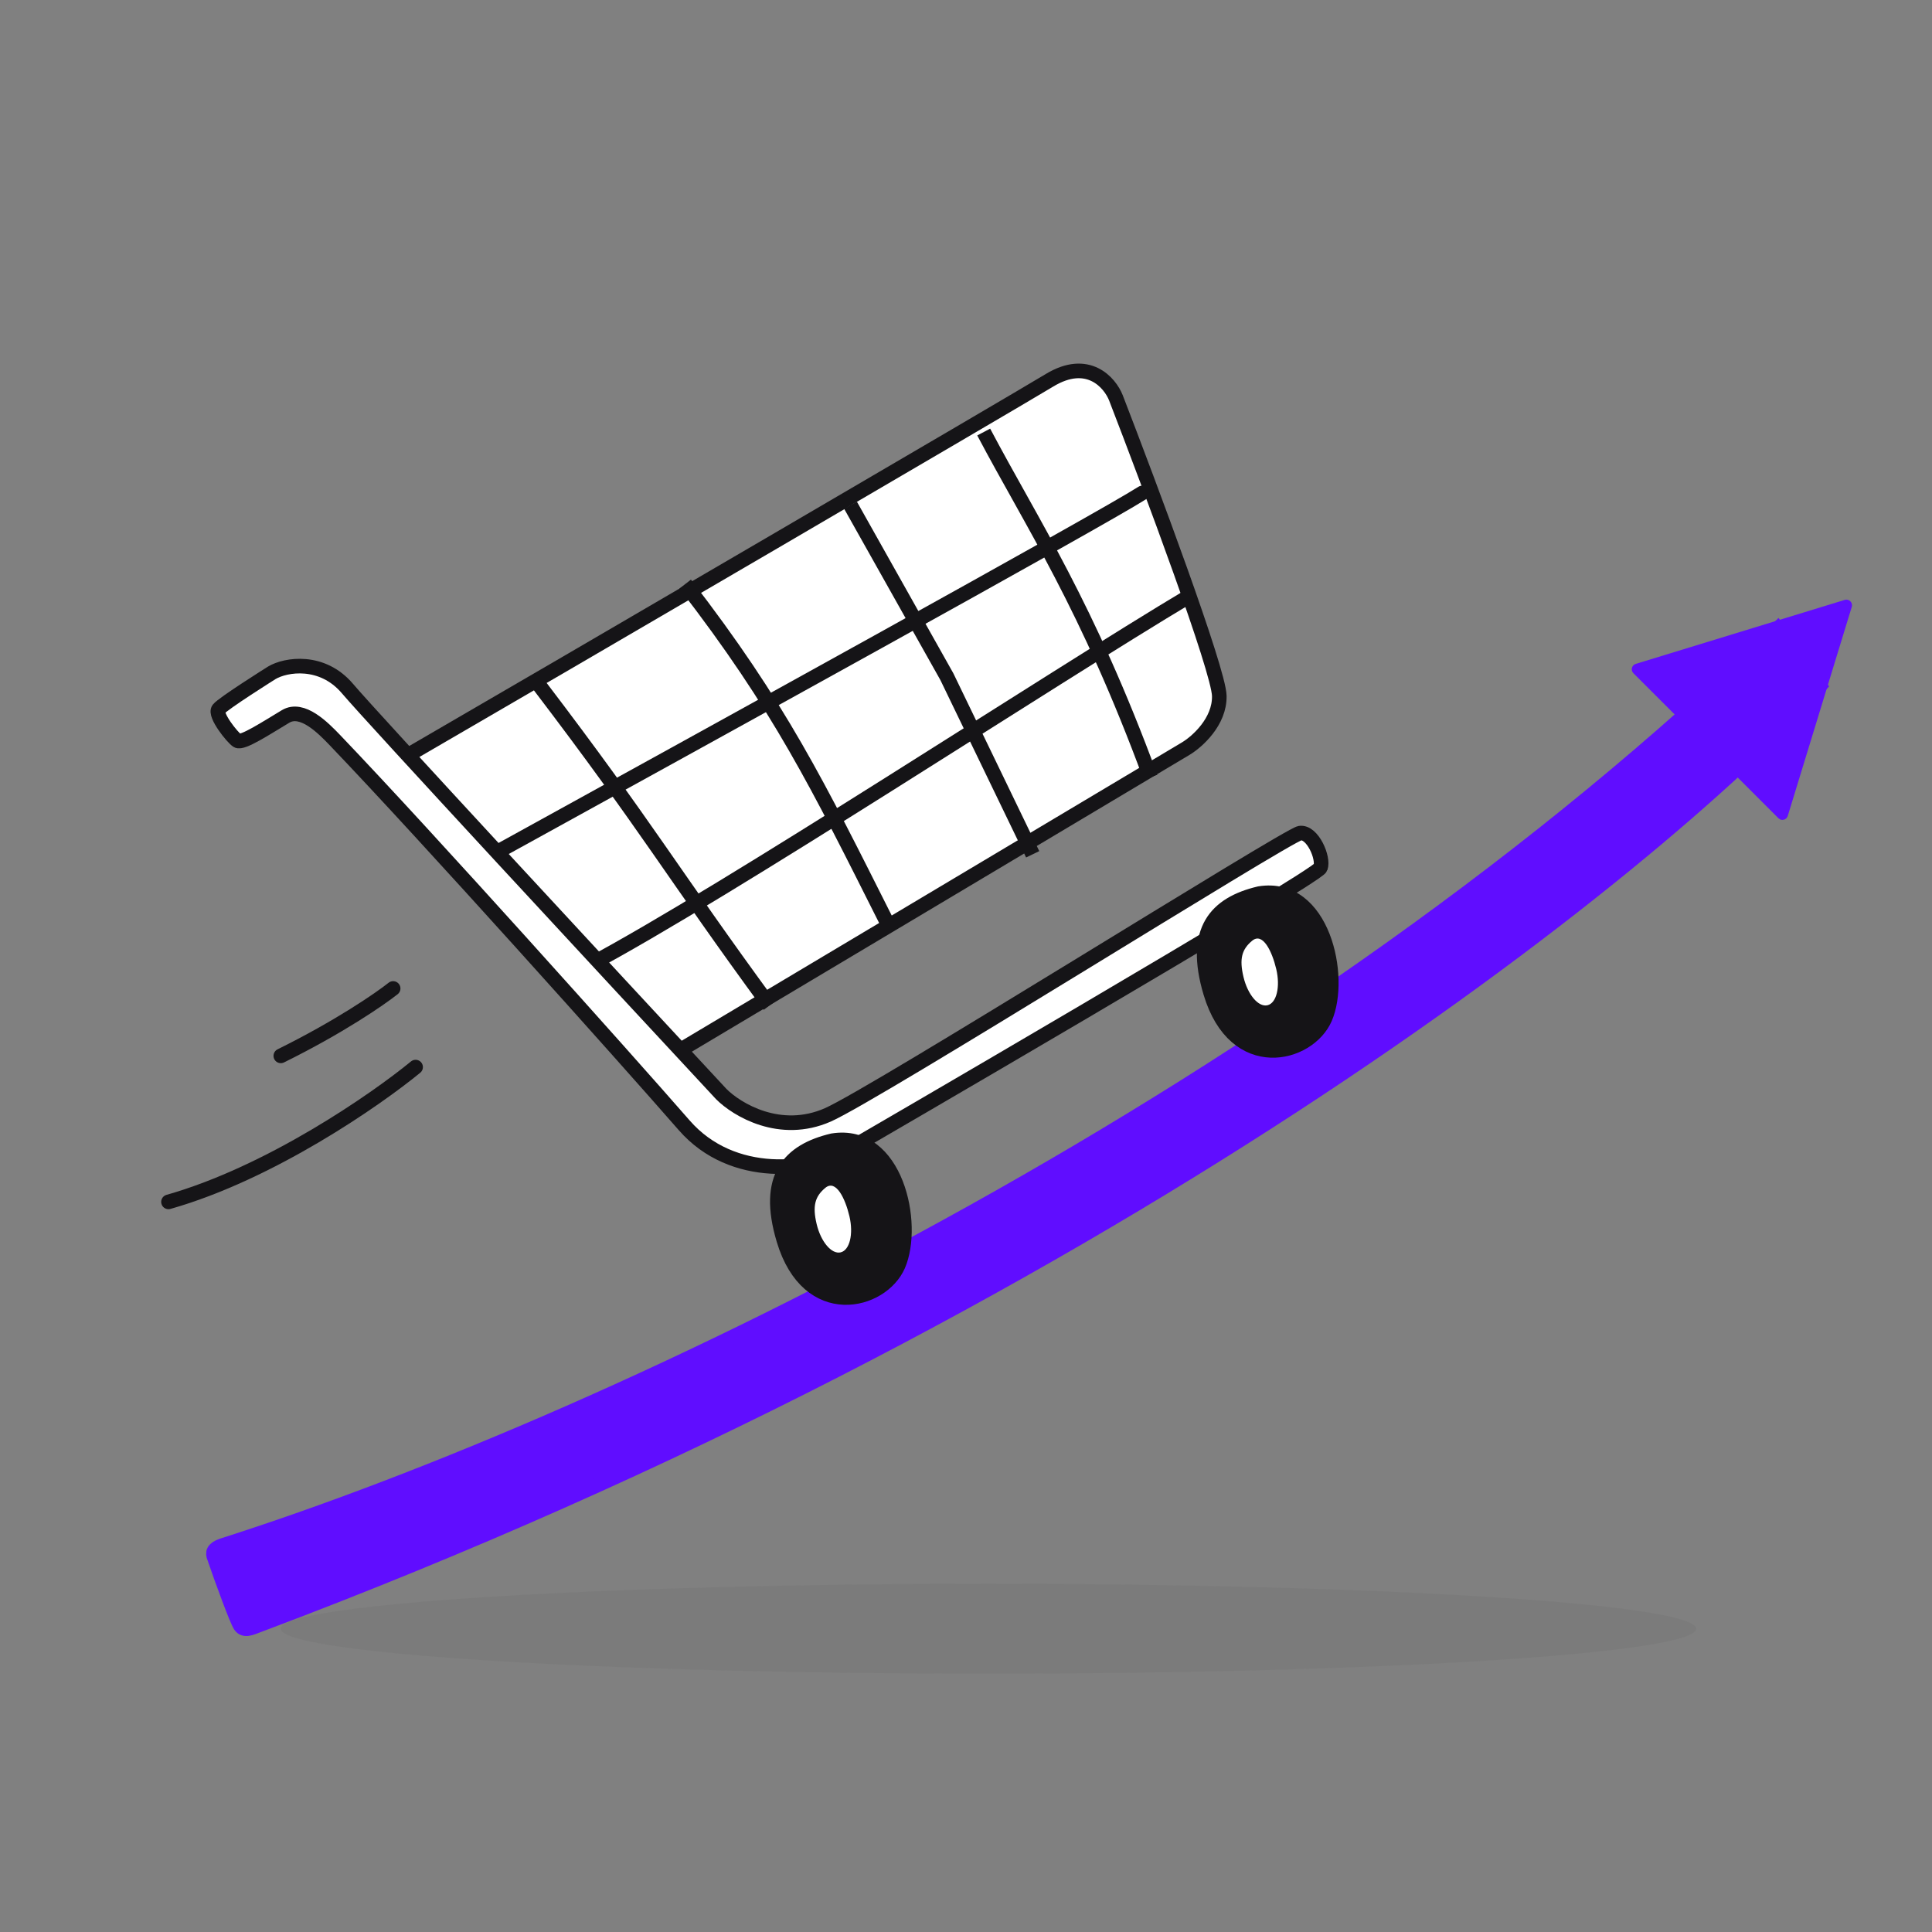 <?xml version="1.0" encoding="UTF-8"?> <svg xmlns="http://www.w3.org/2000/svg" width="172" height="172" viewBox="0 0 172 172" fill="none"><rect x="0" y="0" width="172" height="172" fill="#808080" stroke="none"/><g clip-path="url(#clip0_3935_25960)"><path d="M158.257 56C116.174 96.861 55.685 126.165 19.766 137.607C18.99 137.883 18.886 138.22 19.093 138.699C19.766 140.671 21.078 144.242 21.39 144.712C21.735 145.23 22.338 144.935 22.933 144.712C98.166 116.475 147.137 77.482 162 61.065L158.257 56Z" fill="#600DFF" stroke="#600DFF" stroke-width="1.3"></path><path d="M164.232 53.407C164.615 53.29 164.973 53.649 164.856 54.032L159.159 72.637C159.049 72.998 158.594 73.111 158.328 72.844L145.419 59.936C145.153 59.669 145.266 59.215 145.626 59.104L164.232 53.407Z" fill="#600DFF"></path><path d="M105.552 66.655L60.11 93.756C57.464 95.284 42.91 76.623 35 68C51.075 58.676 89.863 36.017 93.438 33.853C96.849 31.79 98.805 34.047 99.348 35.421C102.396 43.307 108.503 59.654 108.55 61.955C108.597 64.256 106.571 66.047 105.552 66.655Z" fill="white" stroke="#151417" stroke-width="1.3"></path><path d="M48 61C57.706 73.74 59.81 77.645 68.512 89.518" stroke="#151417" stroke-width="1.3"></path><path d="M61 52C69.413 62.896 72.778 69.812 78.936 82.055" stroke="#151417" stroke-width="1.3"></path><path d="M75.717 44.975L84.297 60.244L91.936 76.055" stroke="#151417" stroke-width="1.3"></path><path d="M87.576 38.463C91.93 46.702 96.763 53.842 102.424 69.196" stroke="#151417" stroke-width="1.3"></path><path d="M106 53C93.49 60.466 64.804 79.34 52.322 85.989" stroke="#151417" stroke-width="1.3"></path><path d="M44 76C61.908 66.132 98.021 46.243 101.695 43.887" stroke="#151417" stroke-width="1.3" stroke-linecap="round"></path><path d="M24.199 59.897C24.199 59.897 19.837 62.636 19.454 63.136C19.071 63.636 20.688 65.66 21.128 65.94C21.568 66.221 23.731 64.794 25.427 63.782C26.901 62.902 28.755 64.784 29.83 65.907C38.158 74.609 55.553 94.037 60.916 100.185C65.229 105.128 72.34 104.275 75.532 102.327C75.532 102.327 117.249 78.111 117.561 77.245C117.874 76.38 116.844 74.006 115.728 74.173C114.612 74.34 77.948 97.387 73.699 99.255C69.449 101.123 65.602 98.797 64.21 97.4C54.058 86.475 33.19 63.96 30.931 61.299C28.672 58.638 25.435 59.16 24.199 59.897Z" fill="white" stroke="#151417" stroke-width="1.3"></path><path d="M107.775 88.375C106.103 82.791 108.272 80.463 112.123 79.552C117.779 78.636 119.552 86.972 117.963 90.642C116.5 94.019 109.959 95.671 107.775 88.375Z" fill="#151417" stroke="#151417" stroke-width="1.3"></path><path d="M69.775 110.375C68.103 104.791 70.272 102.463 74.123 101.552C79.779 100.636 81.552 108.972 79.963 112.642C78.5 116.019 71.959 117.671 69.775 110.375Z" fill="#151417" stroke="#151417" stroke-width="1.3"></path><path d="M75.621 108.275C75.996 109.862 75.647 111.303 74.841 111.494C74.034 111.684 73.077 110.552 72.701 108.965C72.326 107.378 72.543 106.52 73.481 105.747C74.419 104.973 75.246 106.688 75.621 108.275Z" fill="white"></path><path d="M113.621 86.275C113.996 87.862 113.647 89.303 112.84 89.494C112.034 89.684 111.076 88.552 110.701 86.965C110.326 85.378 110.543 84.52 111.481 83.747C112.42 82.973 113.245 84.688 113.621 86.275Z" fill="white"></path><path d="M35 88C33.827 88.933 30.185 91.44 25 94" stroke="#151417" stroke-width="1.3" stroke-linecap="round"></path><path d="M37 95C33.429 97.933 24.03 104.44 15 107" stroke="#151417" stroke-width="1.3" stroke-linecap="round"></path><ellipse opacity="0.05" cx="88" cy="145" rx="63" ry="4" fill="#151417"></ellipse></g><defs><clipPath id="clip0_3935_25960"><rect width="172" height="172" fill="white"></rect></clipPath></defs></svg> 